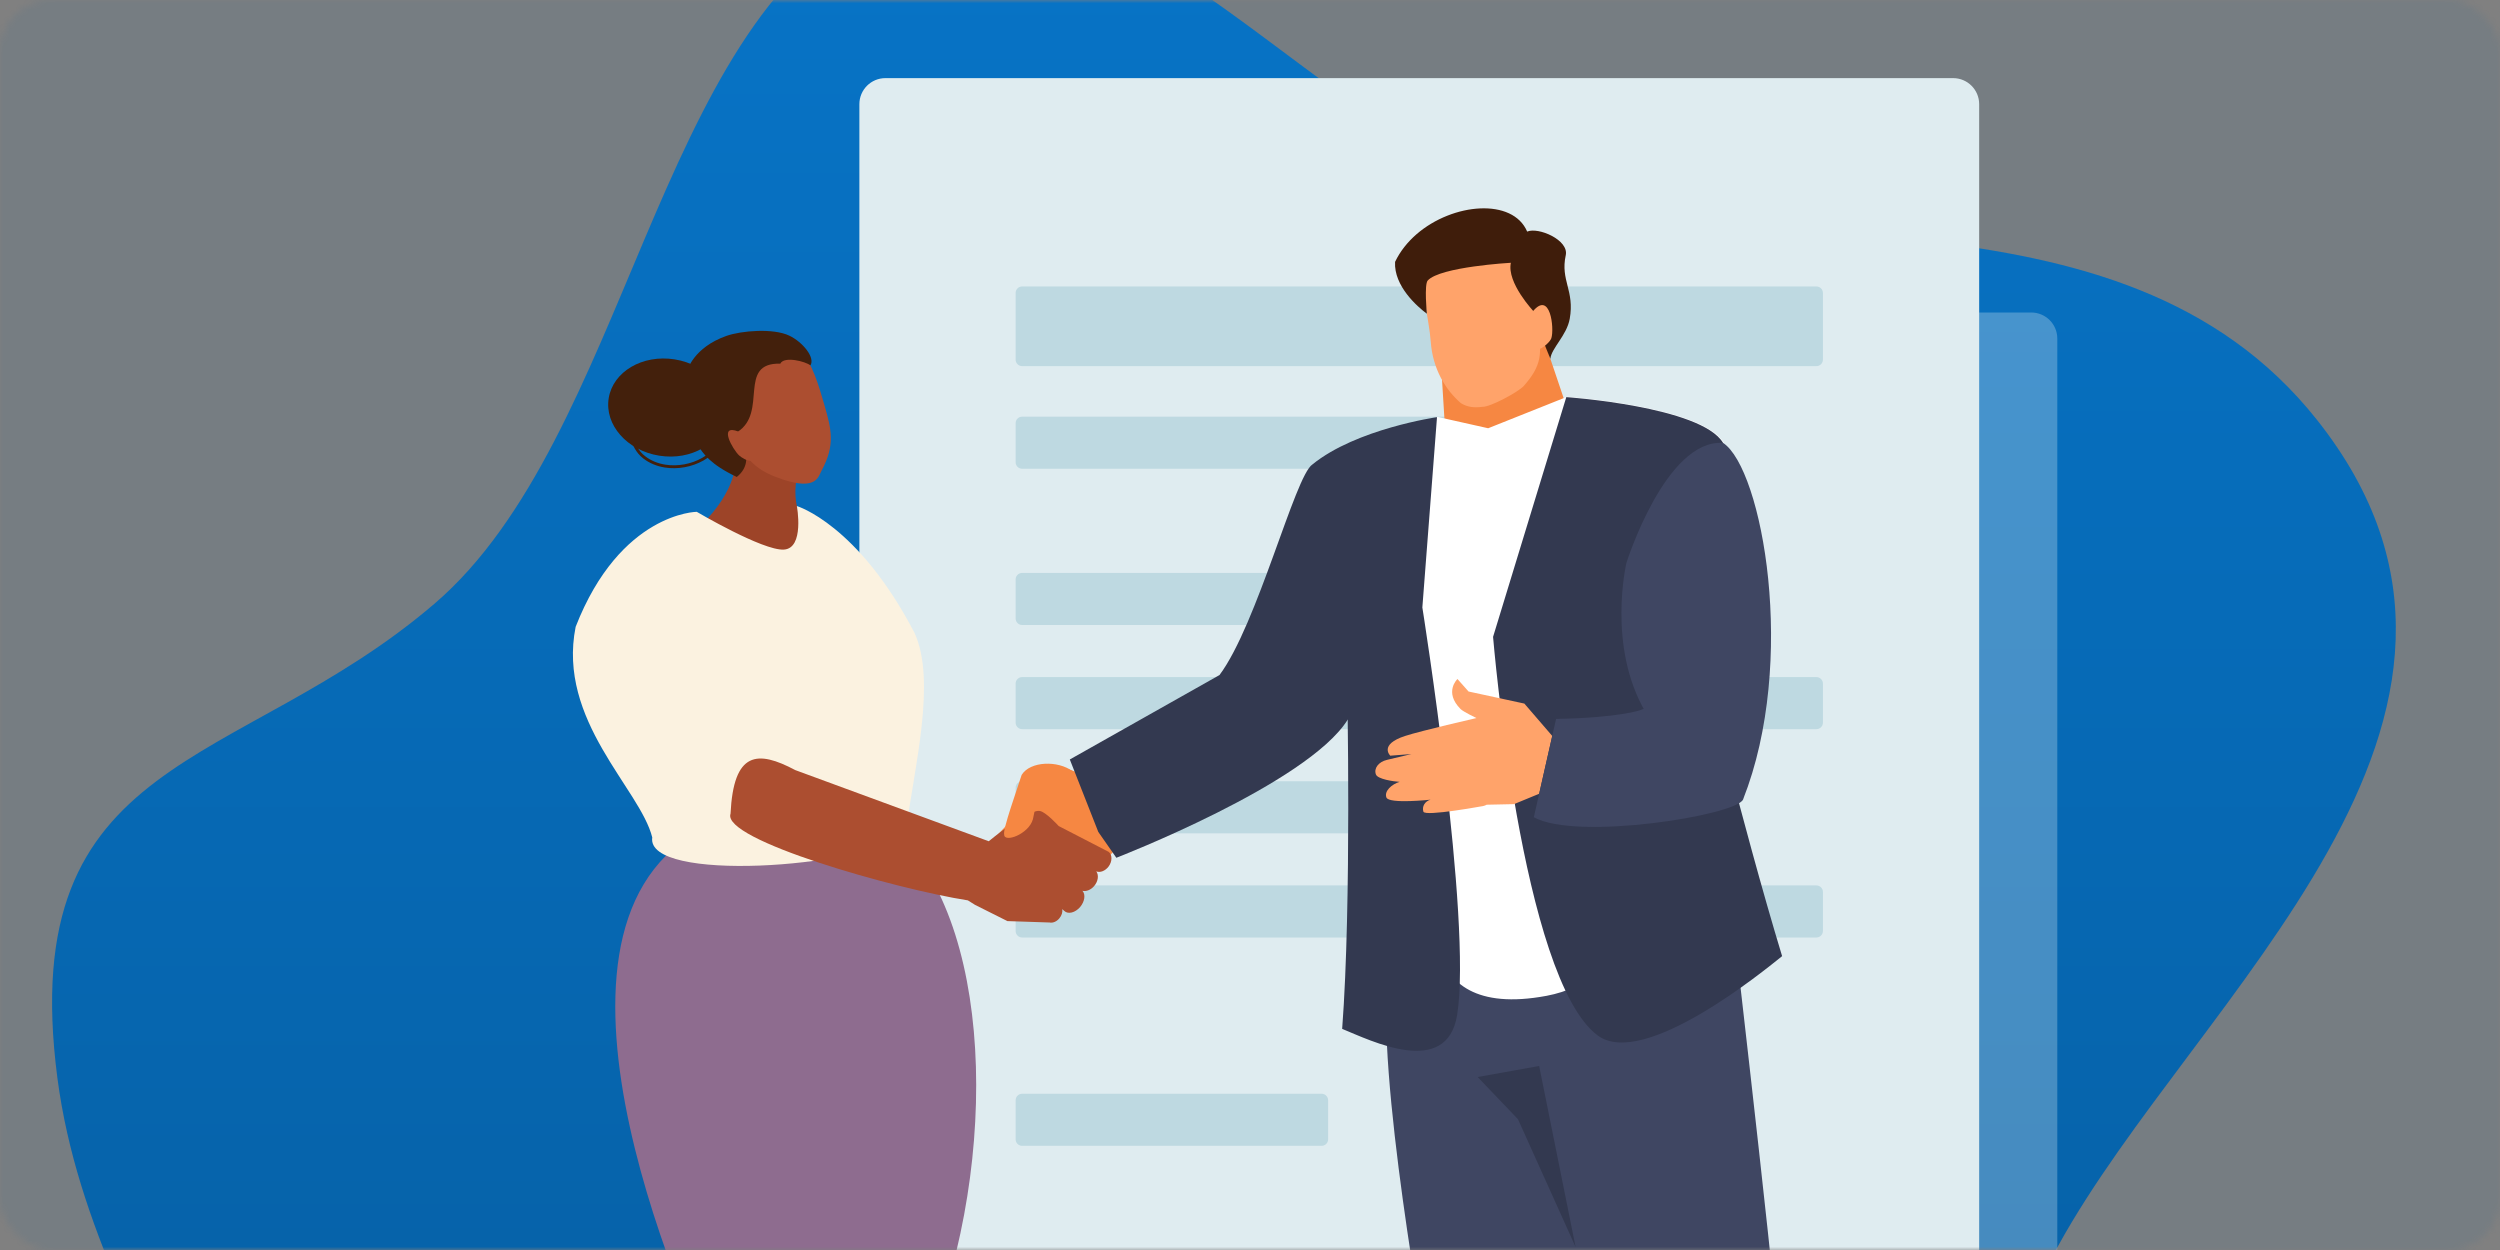 <svg width="384" height="192" viewBox="0 0 384 192" fill="none" xmlns="http://www.w3.org/2000/svg">
<rect x="0" y="0" width="384" height="192" fill="#808080" stroke="none"/>
<mask id="mask0_22_916" style="mask-type:alpha" maskUnits="userSpaceOnUse" x="0" y="0" width="384" height="192">
<rect x="0.5" y="0.5" width="383" height="191" rx="7.5" fill="#C4C4C4" stroke="#E2E4E6"/>
</mask>
<g mask="url(#mask0_22_916)">
<rect opacity="0.08" width="384" height="192" fill="#005DA0"/>
<path fill-rule="evenodd" clip-rule="evenodd" d="M18.118 197.279L337.744 264C318.397 242.092 298.5 223.399 316.174 191.289C337.103 153.273 392.276 110.358 355.875 64.472C325.474 26.152 267.799 41.901 227.791 27.238C199.825 16.99 166.441 -28.494 134.112 -12.701C100.813 3.565 96.418 67.283 66.751 92.716C36.529 118.621 2.288 115.321 8.806 165.504C10.309 177.085 13.987 187.528 18.118 197.279Z" fill="url(#paint0_linear_22_916)"/>
<g opacity="0.3">
<path fill-rule="evenodd" clip-rule="evenodd" d="M144 288C144 290.209 145.791 292 148 292H312C314.209 292 316 290.209 316 288V52C316 49.791 314.209 48 312 48H148C145.791 48 144 49.791 144 52V288Z" fill="#DFECF0"/>
<path fill-rule="evenodd" clip-rule="evenodd" d="M165.482 133.045H289.342V124.887H165.482V133.045Z" fill="#EFF6F8"/>
<path fill-rule="evenodd" clip-rule="evenodd" d="M165.482 155.142H289V146.984H165.482V155.142Z" fill="#EFF6F8"/>
<path fill-rule="evenodd" clip-rule="evenodd" d="M165.372 178.517H264.827V170.481H165.372V178.517Z" fill="#EFF6F8"/>
<path fill-rule="evenodd" clip-rule="evenodd" d="M165.482 89.872H289.685V77.634H165.482V89.872Z" fill="#EFF6F8"/>
<path fill-rule="evenodd" clip-rule="evenodd" d="M165.482 105.544H245.249V97.511H165.482V105.544Z" fill="#EFF6F8"/>
</g>
<path fill-rule="evenodd" clip-rule="evenodd" d="M132 252C132 254.209 133.791 256 136 256H300C302.209 256 304 254.209 304 252V16C304 13.791 302.209 12 300 12H136C133.791 12 132 13.791 132 16V252Z" fill="#DFECF0"/>
<path fill-rule="evenodd" clip-rule="evenodd" d="M156 95C156 95.552 156.448 96 157 96H268C268.552 96 269 95.552 269 95V89C269 88.448 268.552 88 268 88H157C156.448 88 156 88.448 156 89V95Z" fill="#BED9E1"/>
<path fill-rule="evenodd" clip-rule="evenodd" d="M156 111C156 111.552 156.448 112 157 112H279C279.552 112 280 111.552 280 111V105C280 104.448 279.552 104 279 104H157C156.448 104 156 104.448 156 105V111Z" fill="#BED9E1"/>
<path fill-rule="evenodd" clip-rule="evenodd" d="M156 127C156 127.552 156.448 128 157 128H255C255.552 128 256 127.552 256 127V121C256 120.448 255.552 120 255 120H157C156.448 120 156 120.448 156 121V127Z" fill="#BED9E1"/>
<path fill-rule="evenodd" clip-rule="evenodd" d="M156 143C156 143.552 156.448 144 157 144H279C279.552 144 280 143.552 280 143V137C280 136.448 279.552 136 279 136H157C156.448 136 156 136.448 156 137V143Z" fill="#BED9E1"/>
<path fill-rule="evenodd" clip-rule="evenodd" d="M156 175C156 175.552 156.448 176 157 176H203C203.552 176 204 175.552 204 175V169C204 168.448 203.552 168 203 168H157C156.448 168 156 168.448 156 169V175Z" fill="#BED9E1"/>
<path fill-rule="evenodd" clip-rule="evenodd" d="M156 55.238C156 55.79 156.448 56.238 157 56.238H279C279.552 56.238 280 55.79 280 55.238V45C280 44.448 279.552 44 279 44H157C156.448 44 156 44.448 156 45V55.238Z" fill="#BED9E1"/>
<path fill-rule="evenodd" clip-rule="evenodd" d="M156 71C156 71.552 156.448 72 157 72H235C235.552 72 236 71.552 236 71V65C236 64.448 235.552 64 235 64H157C156.448 64 156 64.448 156 65V71Z" fill="#BED9E1"/>
<path fill-rule="evenodd" clip-rule="evenodd" d="M273.9 214.215C279.959 221.919 288.487 259.506 284.701 271.108C282.538 277.73 273.453 274.261 272.792 271.542C269.881 259.597 246.13 208.192 246.13 208.192L235.02 165.098L234.535 143.813L266.294 142.545C266.294 142.545 274.068 209.38 273.9 214.215Z" fill="#3F4662"/>
<path fill-rule="evenodd" clip-rule="evenodd" d="M240.938 218.275C247.001 225.978 244.537 259.506 240.751 271.108C238.584 277.73 229.503 274.261 228.842 271.542C225.935 259.597 219.28 208.192 219.28 208.192C219.28 208.192 211.15 164.082 213.251 149.498C213.87 145.222 217.148 133.402 217.148 133.402L245.201 150.522C245.201 150.522 241.11 213.435 240.938 218.275Z" fill="#3F4662"/>
<path fill-rule="evenodd" clip-rule="evenodd" d="M242.015 191.548L233.16 171.911L226.967 165.43L236.415 163.732L242.015 191.548Z" fill="#333950"/>
<path fill-rule="evenodd" clip-rule="evenodd" d="M222.084 67.881L241.496 65.056L237.087 51.999L221.343 55.887L222.084 67.881Z" fill="#F68742"/>
<path fill-rule="evenodd" clip-rule="evenodd" d="M236.052 50.057C235.318 46.79 235.287 41.406 233.591 39.41C231.616 37.092 228.537 37.301 225.92 37.682C223.303 38.062 220.292 38.74 219.066 41.524C218.012 43.915 219.528 49.086 219.757 52.429C220.055 56.702 222.069 59.927 224.395 61.926C225.427 62.566 226.493 62.646 227.696 62.49C228.923 62.535 233.236 60.19 234.046 59.287C236.766 56.218 236.995 54.238 236.052 50.057Z" fill="#FFA36A"/>
<path fill-rule="evenodd" clip-rule="evenodd" d="M240.499 39.205C241.01 36.852 236.262 34.837 234.573 35.572C232.369 30.386 223.177 31.128 217.572 35.983C216.216 37.164 215.066 38.584 214.283 40.225C214.08 43.938 217.706 47.102 219.165 48.188C219.165 48.188 218.741 43.698 219.299 43.085C221.225 40.968 232.071 40.362 232.071 40.362C231.402 43.432 235.589 47.852 235.589 47.852C235.589 47.852 236.181 50.453 238.137 55.118C238.271 53.503 240.644 51.546 241.11 48.972C241.889 44.616 239.65 43.089 240.499 39.205Z" fill="#3F1D0B"/>
<path fill-rule="evenodd" clip-rule="evenodd" d="M235.398 47.883C238.138 44.509 238.761 50.453 238.291 51.938C238.119 52.483 237.099 53.389 236.48 53.598L235.398 47.883Z" fill="#FFA36A"/>
<path fill-rule="evenodd" clip-rule="evenodd" d="M260.521 97.289C260.521 97.289 265.232 71.297 264.754 67.992C261.419 62.394 240.67 60.959 240.67 60.959L228.583 65.779L220.812 64.039C220.812 64.039 204.331 72.275 202.512 77.046C203.001 80.348 220.988 136.487 220.988 136.487C220.988 136.487 215.693 157.045 237.549 152.959C262.92 148.211 260.521 97.289 260.521 97.289Z" fill="white"/>
<path fill-rule="evenodd" clip-rule="evenodd" d="M206.157 158.036C210.485 159.799 222.248 165.697 223.819 155.88C226.141 141.376 218.474 93.306 218.474 93.306L220.724 64.074C220.724 64.074 208.342 65.848 201.58 71.343C202.073 74.644 206.921 105.111 206.921 105.111C206.921 105.111 207.632 138.581 206.157 158.036ZM240.583 60.997L229.335 97.823C229.335 97.823 233.679 150.336 245.404 159.045C252.468 164.292 271.169 148.92 273.732 146.863C267.665 126.914 260.43 97.328 260.43 97.328C260.43 97.328 265.144 71.332 264.666 68.03C261.331 62.429 240.583 60.997 240.583 60.997Z" fill="#333950"/>
<path fill-rule="evenodd" clip-rule="evenodd" d="M225.568 106.215L223.865 104.296C223.865 104.296 221.74 106.295 224.346 108.911C224.762 109.326 226.776 110.293 226.776 110.293C226.776 110.293 218.313 112.231 215.815 113.046C211.754 114.371 213.546 116.073 213.546 116.073L216.793 115.822L213.034 116.717C211.735 117.022 210.982 118.027 211.345 118.967C211.616 119.676 214.038 120.041 214.986 120.091C213.786 120.445 212.575 121.511 212.953 122.497C213.347 123.525 219.742 122.829 219.742 122.829C218.871 123.057 218.375 123.883 218.634 124.675C218.89 125.464 227.91 123.784 227.91 123.784C228.071 123.742 228.216 123.682 228.35 123.605L232.552 123.514L236.415 121.922L238.424 113.039L234.141 108.069L225.568 106.215Z" fill="#FFA36A"/>
<path fill-rule="evenodd" clip-rule="evenodd" d="M267.726 122.817L252.747 109.36C246.802 99.262 249.816 86.467 249.816 86.467C249.816 86.467 255.818 67.432 264.666 68.03C270.664 71.967 276.128 101.569 267.726 122.817Z" fill="#3F4662"/>
<path fill-rule="evenodd" clip-rule="evenodd" d="M235.597 125.528L239.016 110.426C248.754 110.255 251.986 109.067 251.986 109.067C251.986 109.067 269.037 101.25 267.727 122.817C266.645 125.22 242.21 129.199 235.597 125.528Z" fill="#3F4662"/>
<path fill-rule="evenodd" clip-rule="evenodd" d="M157.625 123.612C157.625 123.612 152.424 129.073 150.673 130.891C147.822 133.847 150.118 134.487 150.118 134.487L152.762 132.81L149.973 135.264C149.012 136.11 148.827 137.303 149.559 137.935C150.111 138.416 152.337 137.639 153.164 137.252C152.305 138.091 151.761 139.547 152.53 140.212C153.331 140.906 158.448 137.436 158.448 137.436C157.81 138.022 157.766 138.947 158.343 139.504C158.92 140.057 165.825 134.563 165.825 134.563C165.941 134.458 166.039 134.339 166.115 134.216L169.643 132.243L172.559 129.228L168.661 120.222C168.661 120.222 164.712 117.902 162.592 117.902C160.472 117.902 153.526 124.281 157.625 123.612Z" fill="#F68742"/>
<path fill-rule="evenodd" clip-rule="evenodd" d="M168.698 127.783L164.323 116.656L187.315 103.687C193.129 95.911 198.906 73.106 201.58 71.343C204.873 74.763 211.066 109.798 207.009 110.541C200.839 120.399 171.471 131.754 171.471 131.754L168.698 127.783Z" fill="#333950"/>
<path fill-rule="evenodd" clip-rule="evenodd" d="M123.647 285.076L121.959 287.368L117.668 285.228L119.517 260.035C119.517 260.035 115.991 234.892 123.139 220.046C121.76 215.37 121.477 207.853 121.722 199.883C122.207 183.711 145.095 179.766 143.498 191.59C141.145 209.026 136.006 221.881 136.006 221.881L123.647 285.076Z" fill="#AC4E30"/>
<path fill-rule="evenodd" clip-rule="evenodd" d="M117.748 287.273L113.55 289.078L112.511 287.429C112.511 287.429 114.486 261.208 114.085 251.833C113.657 241.811 112.988 230.026 118.711 222.247C116.381 216.969 113.821 207.918 111.372 197.785C105.523 173.59 131.624 189.625 132.029 197.507C132.866 213.911 131.578 224.078 131.578 224.078L117.748 287.273Z" fill="#AC4E30"/>
<path fill-rule="evenodd" clip-rule="evenodd" d="M138.302 128.651C153.102 143.402 153.37 181.172 141.496 208.542C137.679 217.35 112.129 215.32 112.129 215.32C109.962 211.223 80.954 152.693 102.31 131.407C103.766 129.953 130.016 123.754 138.302 128.651Z" fill="#8E6C8F"/>
<path fill-rule="evenodd" clip-rule="evenodd" d="M112.763 68.487C113.527 67.558 114.543 65.932 116.388 65.825C118.234 65.848 122.169 70.368 122.975 71.259C120.755 77.451 123.827 80.862 123.827 80.862C123.827 80.862 123.983 85.558 120.037 85.653C116.09 85.744 107.578 80.741 107.578 80.741C107.578 80.741 114.375 74.781 112.763 68.487Z" fill="#9D4428"/>
<path fill-rule="evenodd" clip-rule="evenodd" d="M103.64 55.201C108.579 55.993 112.052 59.95 111.391 64.032C110.734 68.114 106.192 70.787 101.252 69.991C96.308 69.199 92.839 65.246 93.496 61.164C94.157 57.079 98.696 54.409 103.64 55.201Z" fill="#43200C"/>
<path fill-rule="evenodd" clip-rule="evenodd" d="M102.111 71.811C100.919 71.617 99.773 71.168 98.811 70.421C97.676 69.546 97.16 68.361 96.706 67.089C96.663 66.975 96.725 66.846 96.839 66.804C96.958 66.762 97.084 66.827 97.126 66.941C97.577 68.198 98.058 69.275 99.086 70.067C99.984 70.764 101.053 71.191 102.184 71.369C104.09 71.678 106.165 71.286 107.827 70.345C109.492 69.405 110.734 67.931 111.036 66.069C111.124 65.513 111.131 64.927 111.04 64.302C111.021 64.18 111.105 64.066 111.231 64.051C111.349 64.032 111.464 64.115 111.483 64.237C111.578 64.904 111.575 65.54 111.475 66.138C110.803 70.189 106.131 72.451 102.111 71.811Z" fill="#43200C"/>
<path fill-rule="evenodd" clip-rule="evenodd" d="M113.42 67.562C112.427 64.763 110.707 60.376 111.166 58.133C111.697 55.525 114.088 54.463 116.209 53.713C118.329 52.966 120.862 52.292 122.921 53.99C124.69 55.445 125.829 59.428 126.646 62.28C127.685 65.92 128.346 68.312 126.188 72.299C125.695 73.22 125.412 75.352 120.274 73.658C116.904 72.546 114.688 71.122 113.42 67.562Z" fill="#AC4E30"/>
<path fill-rule="evenodd" clip-rule="evenodd" d="M113.252 66.358C112.621 66.274 116.705 70.444 113.168 73.262C109.141 71.346 107.976 69.682 107.196 68.372C104.247 63.407 105.588 56.865 105.588 56.865C105.588 56.865 106.516 53.381 111.575 51.595C113.871 50.784 118.765 50.38 121.233 51.553C123.307 52.539 125.255 54.946 124.476 56.126C123.75 55.517 120.423 54.668 119.857 55.856C113.164 55.696 118.035 63.358 113.252 66.358Z" fill="#43200C"/>
<path fill-rule="evenodd" clip-rule="evenodd" d="M113.436 66.294C110.252 65.041 112.553 69.039 113.523 69.949C113.883 70.284 114.815 70.859 115.381 70.772L113.436 66.294Z" fill="#AC4E30"/>
<path fill-rule="evenodd" clip-rule="evenodd" d="M88.419 96.28C95.273 78.726 107.021 78.615 107.021 78.615C107.021 78.615 117.152 84.59 120.384 84.419C123.613 84.247 122.398 77.728 122.398 77.728C122.398 77.728 131.781 80.5 140.476 97.224C143.834 104.627 140.503 117.627 139.047 128.155C132.128 133.364 99.166 135.584 100.186 128.631C98.318 121.141 85.546 110.693 88.419 96.28Z" fill="#FBF2E0"/>
<path fill-rule="evenodd" clip-rule="evenodd" d="M122.152 118.286L151.871 129.216C151.871 129.216 157.709 124.354 159.672 124.558C160.612 124.656 162.614 126.879 162.614 126.879L170.291 130.844C170.868 131.298 170.864 132.308 170.278 133.1C169.758 133.787 168.963 134.083 168.389 133.842C168.806 134.41 168.684 135.368 168.064 136.095C167.544 136.699 166.837 136.967 166.26 136.829C166.773 137.384 166.62 138.474 165.906 139.319C165.154 140.193 164.071 140.472 163.484 139.928L163.162 139.639C163.24 140.087 163.088 140.632 162.704 141.073C162.282 141.573 161.687 141.801 161.218 141.696L154.74 141.481L149.756 138.982L148.664 138.297C137.66 136.584 110.777 128.992 112.21 124.987C112.674 115.376 116.349 115.197 122.152 118.286Z" fill="#AC4E30"/>
<path d="M156.927 119.022C158.252 116.893 162.51 116.782 164.743 118.463C160.344 119.172 159.397 121.942 158.653 125.837C158.009 128.144 154.228 129.495 154.245 128.195C153.953 127.533 156.275 121.091 156.927 119.022Z" fill="#F68742"/>
</g>
<defs>
<linearGradient id="paint0_linear_22_916" x1="8" y1="-16" x2="8" y2="264" gradientUnits="userSpaceOnUse">
<stop stop-color="#0774C7"/>
<stop offset="1" stop-color="#055DA0"/>
</linearGradient>
</defs>
</svg>
